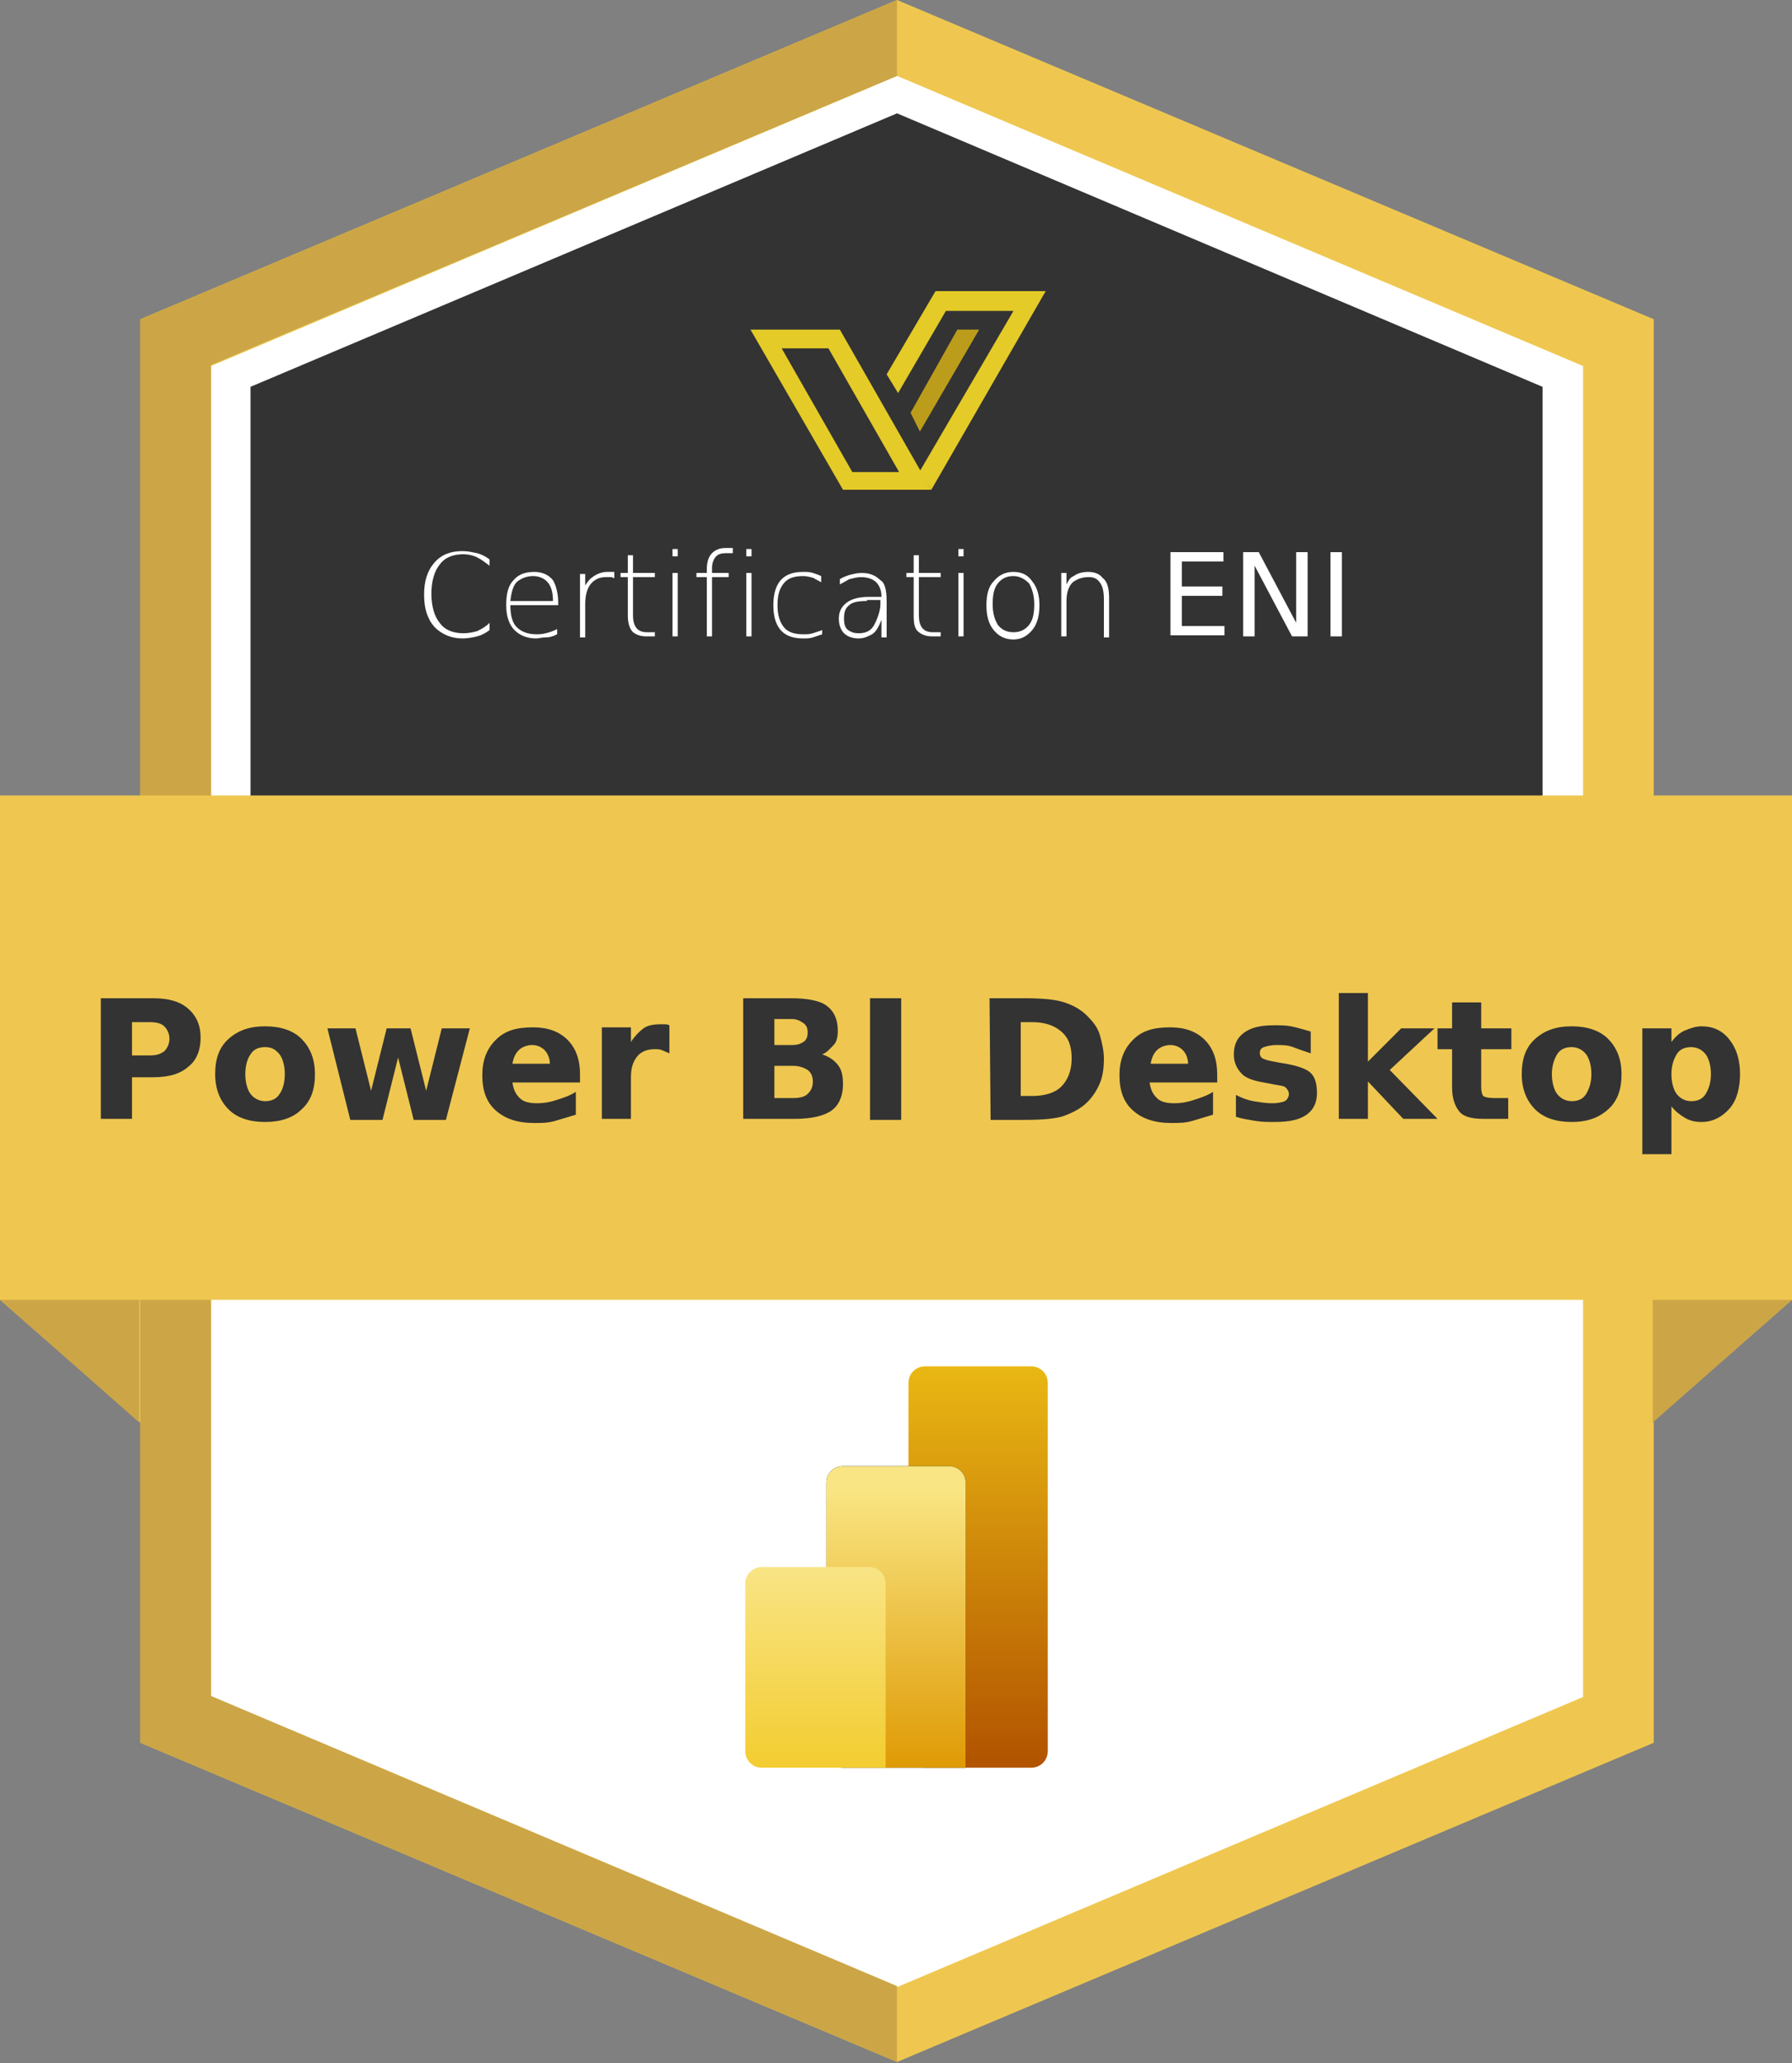 <?xml version="1.0" encoding="utf-8"?>
<!-- Generator: Adobe Illustrator 27.7.0, SVG Export Plug-In . SVG Version: 6.00 Build 0)  -->
<svg version="1.1" id="Calque_1" xmlns="http://www.w3.org/2000/svg" xmlns:xlink="http://www.w3.org/1999/xlink" x="0px" y="0px"
	 viewBox="0 0 172.4 198.4" style="enable-background:new 0 0 172.4 198.4;" xml:space="preserve">
<rect x="0" y="0" width="172.4" height="198.4" fill="#808080" stroke="none"/>
<style type="text/css">
	.st0{fill:#FFFFFF;}
	.st1{fill:#333333;}
	.st2{fill:#E4CB27;}
	.st3{fill:#BC9D1B;}
	.st4{enable-background:new    ;}
	.st5{fill:#EFC750;}
	.st6{fill:#CCA646;}
	.st7{fill-rule:evenodd;clip-rule:evenodd;fill:url(#Rectangle_00000081617073288034650510000006197689349658886840_);}
	.st8{fill-rule:evenodd;clip-rule:evenodd;}
	.st9{fill-rule:evenodd;clip-rule:evenodd;fill:url(#path-3_00000117669215995862566730000005654605567034014083_);}
	.st10{fill-rule:evenodd;clip-rule:evenodd;fill:url(#Combined-Shape_00000119838782290328522630000003227803149997976217_);}
</style>
<g id="Calque_1_00000132784560192092691950000002525187480004680600_">
	<g>
		<polygon class="st0" points="86,4.4 17.3,33.4 17.3,162.7 86,191.7 154.6,162.7 154.6,33.4 		"/>
	</g>
	<g>
		<g>
			<polygon class="st1" points="86.3,10.9 24.1,37.2 24.1,110.5 148.4,110.5 148.4,37.2 			"/>
		</g>
		<g>
			<path class="st2" d="M75.2,33.5h4.5l6.8,11.9H82L75.2,33.5 M72.2,31.7l8.9,15.4h8.5l-8.8-15.4L72.2,31.7L72.2,31.7z"/>
			<g>
				<polygon class="st2" points="86.4,37.8 85.3,36 90,28 100.6,28 89.6,47.1 88.5,45.3 97.5,29.9 91,29.9 				"/>
			</g>
			<polygon class="st3" points="94.2,31.7 92.1,31.7 87.6,39.7 88.5,41.5 			"/>
		</g>
		<g class="st4">
			<path class="st0" d="M47.1,53.8v0.6c-0.4-0.3-0.8-0.6-1.2-0.8s-0.9-0.3-1.3-0.3c-1,0-1.8,0.3-2.3,1c-0.5,0.6-0.8,1.6-0.8,2.8
				s0.3,2.2,0.8,2.8c0.5,0.7,1.3,1,2.3,1c0.5,0,0.9-0.1,1.3-0.2c0.4-0.2,0.8-0.4,1.2-0.8v0.7c-0.4,0.3-0.8,0.5-1.2,0.6
				s-0.9,0.2-1.4,0.2c-1.1,0-2-0.4-2.7-1.1c-0.7-0.8-1-1.8-1-3.1s0.3-2.3,1-3.1s1.6-1.1,2.7-1.1c0.5,0,0.9,0.1,1.4,0.2
				C46.3,53.3,46.7,53.5,47.1,53.8z"/>
			<path class="st0" d="M53.7,57.9v0.3h-4.6c0,1,0.2,1.7,0.6,2.1c0.4,0.4,1,0.7,1.9,0.7c0.2,0,0.5,0,0.9-0.1s0.7-0.2,1.1-0.4V61
				c-0.4,0.2-0.7,0.3-1.1,0.3s-0.7,0.1-0.9,0.1c-0.9,0-1.6-0.3-2.1-0.8s-0.8-1.3-0.8-2.4c0-1.1,0.2-1.9,0.7-2.4
				c0.5-0.6,1.2-0.8,2-0.8s1.4,0.3,1.8,0.8C53.5,56.3,53.7,57.1,53.7,57.9z M53.2,57.8c0-0.9-0.2-1.5-0.6-1.9
				c-0.3-0.3-0.8-0.5-1.3-0.5c-0.6,0-1.1,0.2-1.5,0.5s-0.6,1-0.7,1.9H53.2z"/>
			<path class="st0" d="M59.1,55.6c-0.1,0-0.2-0.1-0.3-0.1s-0.3,0-0.5,0c-0.6,0-1.1,0.2-1.5,0.7c-0.3,0.4-0.5,1-0.5,1.9v3.2h-0.5
				v-6.1h0.5v1.1c0.2-0.3,0.4-0.6,0.7-0.8c0.4-0.3,0.9-0.5,1.4-0.5c0.1,0,0.3,0,0.4,0c0.1,0,0.2,0,0.3,0
				C59.1,55,59.1,55.6,59.1,55.6z"/>
			<path class="st0" d="M60.9,53.4v1.7H63v0.4h-2.1v3.7c0,0.5,0.1,0.8,0.2,1c0.2,0.4,0.6,0.6,1.1,0.6H63v0.4h-0.8
				c-0.5,0-0.9-0.1-1.3-0.4c-0.3-0.3-0.5-0.8-0.5-1.6v-3.7h-0.7v-0.4h0.7v-1.7H60.9z"/>
			<path class="st0" d="M64.7,52.8h0.5v0.7h-0.5V52.8z M64.7,55.1h0.5v6.1h-0.5V55.1z"/>
			<path class="st0" d="M70.5,52.8v0.4h-0.7c-0.4,0-0.7,0.1-0.9,0.3c-0.2,0.2-0.4,0.6-0.4,1.1v0.5h1.6v0.4h-1.6v5.7H68v-5.7h-1v-0.4
				h1v-0.4c0-0.7,0.2-1.2,0.5-1.5s0.7-0.5,1.3-0.5h0.7V52.8z"/>
			<path class="st0" d="M71.8,52.8h0.5v0.7h-0.5V52.8z M71.8,55.1h0.5v6.1h-0.5V55.1z"/>
			<path class="st0" d="M79,55.4V56c-0.3-0.2-0.6-0.3-0.7-0.4c-0.3-0.1-0.7-0.2-1-0.2c-0.9,0-1.5,0.2-1.9,0.7s-0.6,1.1-0.6,2.1
				c0,0.9,0.2,1.6,0.6,2.1s1,0.7,1.9,0.7c0.3,0,0.6,0,0.9-0.1s0.6-0.2,0.9-0.3V61c-0.3,0.1-0.6,0.2-0.9,0.3s-0.6,0.1-0.9,0.1
				c-0.9,0-1.6-0.2-2.1-0.7s-0.8-1.3-0.8-2.5s0.3-2,0.8-2.5s1.2-0.7,2.1-0.7c0.3,0,0.6,0,0.9,0.1C78.5,55.2,78.8,55.3,79,55.4z"/>
			<path class="st0" d="M85.3,57.8v3.5h-0.5v-1.7c-0.3,0.8-0.6,1.3-1.1,1.5c-0.4,0.2-0.7,0.3-1.1,0.3c-0.6,0-1.1-0.2-1.4-0.5
				s-0.5-0.8-0.5-1.4s0.2-1.1,0.7-1.5s1.2-0.6,2.2-0.6h1.2v-0.1c0-0.5-0.2-1-0.5-1.3s-0.8-0.5-1.5-0.5c-0.3,0-0.7,0.1-1.1,0.2
				c-0.2,0.1-0.5,0.3-0.9,0.5v-0.5c0.3-0.2,0.6-0.3,0.9-0.4c0.4-0.1,0.8-0.2,1.2-0.2c0.7,0,1.3,0.2,1.8,0.7
				C85.1,56,85.3,56.7,85.3,57.8z M83.4,57.8c-0.8,0-1.4,0.1-1.7,0.4c-0.4,0.3-0.5,0.7-0.5,1.3c0,0.5,0.1,0.9,0.4,1.1
				c0.3,0.2,0.6,0.3,1,0.3c0.8,0,1.3-0.3,1.6-1c0.3-0.6,0.5-1.3,0.5-1.8v-0.4h-1.3V57.8z"/>
			<path class="st0" d="M88.4,53.4v1.7h2.1v0.4h-2.1v3.7c0,0.5,0.1,0.8,0.2,1c0.2,0.4,0.6,0.6,1.1,0.6h0.8v0.4h-0.8
				c-0.5,0-0.9-0.1-1.3-0.4s-0.5-0.8-0.5-1.6v-3.7h-0.7v-0.4h0.7v-1.7H88.4z"/>
			<path class="st0" d="M92.2,52.8h0.5v0.7h-0.5V52.8z M92.2,55.1h0.5v6.1h-0.5V55.1z"/>
			<path class="st0" d="M97.5,55c0.8,0,1.4,0.3,1.8,0.9c0.5,0.6,0.7,1.4,0.7,2.3c0,1-0.2,1.8-0.7,2.4c-0.5,0.6-1.1,0.9-1.8,0.9
				c-0.8,0-1.4-0.3-1.9-0.9c-0.5-0.6-0.7-1.4-0.7-2.4s0.2-1.8,0.7-2.3C96.1,55.3,96.7,55,97.5,55z M97.5,55.4
				c-0.6,0-1.1,0.2-1.5,0.7s-0.5,1.2-0.5,2c0,0.9,0.2,1.5,0.5,2c0.4,0.5,0.9,0.7,1.5,0.7s1.1-0.2,1.5-0.7s0.5-1.2,0.5-2
				s-0.2-1.5-0.5-2C98.6,55.7,98.1,55.4,97.5,55.4z"/>
			<path class="st0" d="M106.7,57.6v3.7h-0.5v-3.6c0-0.8-0.1-1.3-0.4-1.7s-0.6-0.5-1.1-0.5c-0.6,0-1.1,0.2-1.5,0.5
				c-0.4,0.4-0.6,1-0.6,1.8v3.4h-0.5v-6.1h0.5v1.1c0.2-0.4,0.4-0.7,0.7-0.8c0.4-0.3,0.9-0.4,1.4-0.4c0.6,0,1.1,0.2,1.4,0.6
				C106.6,56,106.7,56.7,106.7,57.6z"/>
		</g>
		<g class="st4">
			<path class="st0" d="M112.6,53.1h5.1V54h-4v2.4h3.9v0.9h-3.9v2.9h4.1v0.9h-5.2V53.1z"/>
			<path class="st0" d="M119.6,53.1h1.5l3.6,6.8v-6.8h1.1v8.1h-1.5l-3.6-6.8v6.8h-1.1V53.1z"/>
			<path class="st0" d="M128,53.1h1.1v8.1H128V53.1z"/>
		</g>
	</g>
	<path class="st5" d="M86.3,7.3l66,27.9v128l-66,27.9l-66-27.9v-128L86.3,7.3 M86.3,0L13.5,30.7v136.9l72.8,30.7l72.8-30.7V30.7
		L86.3,0L86.3,0z"/>
	<path class="st6" d="M86.3,7.3V0l0,0L13.5,30.7v136.9l72.8,30.7V191l-66-27.9v-128L86.3,7.3"/>
	<path class="st5" d="M0,76.5V125l13.5,11.8V125h141.3c0.3,0,4.1,11.8,4.1,11.8l13.5-11.8V76.5H0z"/>
	<polygon class="st6" points="13.4,136.8 0,125 13.4,125 	"/>
	<polygon class="st6" points="159,136.8 172.4,125 159,125 	"/>
</g>
<g id="Calque_3">
	<g class="st4">
		<path class="st1" d="M9.7,96h5c1.5,0,2.6,0.3,3.4,1c0.8,0.7,1.2,1.6,1.2,2.8c0,1.2-0.4,2.2-1.2,2.8c-0.8,0.7-1.9,1-3.4,1h-2v4h-3
			C9.7,107.6,9.7,96,9.7,96z M12.7,98.2v3.3h1.7c0.6,0,1-0.1,1.4-0.4c0.3-0.3,0.5-0.7,0.5-1.2s-0.2-0.9-0.5-1.2
			c-0.3-0.3-0.8-0.4-1.4-0.4h-1.7V98.2z"/>
		<path class="st1" d="M25.5,98.7c1.5,0,2.7,0.4,3.5,1.2c0.8,0.8,1.3,1.9,1.3,3.4s-0.4,2.6-1.3,3.4c-0.8,0.8-2,1.2-3.5,1.2
			s-2.7-0.4-3.5-1.2s-1.3-1.9-1.3-3.4s0.4-2.6,1.3-3.4S24,98.7,25.5,98.7z M25.5,100.7c-0.6,0-1.1,0.2-1.4,0.7
			c-0.3,0.4-0.5,1.1-0.5,1.9s0.2,1.5,0.5,1.9s0.8,0.7,1.4,0.7s1.1-0.2,1.4-0.7c0.3-0.4,0.5-1.1,0.5-1.9s-0.2-1.5-0.5-1.9
			C26.5,100.9,26.1,100.7,25.5,100.7z"/>
		<path class="st1" d="M31.5,98.9h2.7l1.5,6l1.5-6h2.3l1.5,6l1.5-6h2.7l-2.3,8.8h-3.1l-1.5-6l-1.5,6h-3.1L31.5,98.9z"/>
		<path class="st1" d="M55.8,103.3v0.8h-6.5c0.1,0.7,0.3,1.1,0.7,1.5s1,0.5,1.7,0.5c0.6,0,1.2-0.1,1.8-0.3s1.3-0.4,1.9-0.8v2.2
			c-0.7,0.2-1.3,0.4-2,0.6s-1.3,0.2-2,0.2c-1.6,0-2.8-0.4-3.7-1.2s-1.3-1.9-1.3-3.4c0-1.4,0.4-2.5,1.3-3.4s2-1.2,3.6-1.2
			c1.4,0,2.5,0.4,3.3,1.2S55.8,101.9,55.8,103.3z M52.9,102.3c0-0.5-0.2-1-0.5-1.3s-0.7-0.5-1.2-0.5s-1,0.2-1.3,0.5
			s-0.5,0.7-0.6,1.3H52.9z"/>
		<path class="st1" d="M64.4,101.3c-0.2-0.1-0.5-0.2-0.7-0.3s-0.5-0.1-0.7-0.1c-0.7,0-1.3,0.2-1.7,0.7s-0.6,1.1-0.6,2v4h-2.8v-8.8
			h2.8v1.4c0.4-0.6,0.8-1,1.2-1.3s1-0.4,1.7-0.4c0.1,0,0.2,0,0.3,0s0.3,0,0.5,0.1V101.3z"/>
		<path class="st1" d="M79.1,101.4c0.6,0.2,1.1,0.5,1.5,1s0.5,1.1,0.5,1.9c0,1.1-0.4,2-1.1,2.5s-1.9,0.8-3.5,0.8h-5V96H76
			c1.6,0,2.8,0.2,3.5,0.7s1.1,1.3,1.1,2.4c0,0.6-0.1,1.1-0.4,1.4S79.6,101.2,79.1,101.4z M76.2,100.5c0.5,0,0.8-0.1,1.1-0.3
			s0.4-0.5,0.4-0.9s-0.1-0.7-0.4-0.9S76.7,98,76.2,98h-1.7v2.5H76.2z M76.3,105.6c0.6,0,1.1-0.1,1.4-0.4s0.5-0.6,0.5-1.2
			c0-0.5-0.2-0.9-0.5-1.1s-0.8-0.4-1.4-0.4h-1.8v3.1H76.3z"/>
		<path class="st1" d="M83.7,96h3v11.7h-3V96z"/>
		<path class="st1" d="M95.2,96h3.2c1.8,0,3.1,0.1,4,0.4s1.6,0.7,2.2,1.3c0.5,0.5,1,1.1,1.2,1.8s0.4,1.5,0.4,2.3
			c0,0.9-0.1,1.7-0.4,2.4s-0.7,1.3-1.2,1.8c-0.6,0.6-1.4,1-2.2,1.3s-2.2,0.4-3.9,0.4h-3.2L95.2,96L95.2,96z M98.2,98.3v7.1h1.1
			c1.2,0,2.2-0.3,2.8-0.9s1-1.5,1-2.7s-0.3-2-1-2.6s-1.6-0.9-2.8-0.9H98.2z"/>
		<path class="st1" d="M117.1,103.3v0.8h-6.5c0.1,0.7,0.3,1.1,0.7,1.5s1,0.5,1.7,0.5c0.6,0,1.2-0.1,1.8-0.3s1.3-0.4,1.9-0.8v2.2
			c-0.7,0.2-1.3,0.4-2,0.6s-1.3,0.2-2,0.2c-1.6,0-2.8-0.4-3.7-1.2s-1.3-1.9-1.3-3.4c0-1.4,0.4-2.5,1.3-3.4s2-1.2,3.6-1.2
			c1.4,0,2.5,0.4,3.3,1.2S117.1,101.9,117.1,103.3z M114.3,102.3c0-0.5-0.2-1-0.5-1.3s-0.7-0.5-1.2-0.5s-1,0.2-1.3,0.5
			s-0.5,0.7-0.6,1.3H114.3z"/>
		<path class="st1" d="M126.1,99.2v2.1c-0.6-0.2-1.2-0.4-1.7-0.6s-1.1-0.2-1.6-0.2s-0.9,0.1-1.2,0.2s-0.4,0.3-0.4,0.6
			c0,0.2,0.1,0.4,0.3,0.5s0.5,0.2,1.1,0.3l0.5,0.1c1.4,0.2,2.4,0.5,2.9,0.9s0.7,1.1,0.7,2s-0.3,1.6-1,2.1s-1.7,0.7-3.1,0.7
			c-0.6,0-1.2,0-1.8-0.1s-1.3-0.2-1.9-0.4v-2.1c0.6,0.3,1.1,0.5,1.7,0.6s1.2,0.2,1.8,0.2c0.5,0,1-0.1,1.2-0.2s0.4-0.4,0.4-0.7
			c0-0.2-0.1-0.4-0.3-0.6s-0.6-0.2-1.1-0.3l-0.5-0.1c-1.2-0.2-2.1-0.4-2.6-0.9s-0.8-1.1-0.8-1.9c0-0.9,0.3-1.6,1-2.1
			s1.6-0.7,2.9-0.7c0.5,0,1.1,0,1.6,0.1S125.4,99,126.1,99.2z"/>
		<path class="st1" d="M128.8,95.5h2.8v6.6l3.2-3.2h3.2l-4.3,4l4.6,4.7H135l-3.4-3.6v3.6h-2.8V95.5z"/>
		<path class="st1" d="M142.5,96.4v2.5h2.9v2h-2.9v3.7c0,0.4,0.1,0.7,0.2,0.8s0.5,0.2,1,0.2h1.4v2h-2.4c-1.1,0-1.9-0.2-2.3-0.7
			s-0.7-1.2-0.7-2.3v-3.7h-1.4v-2h1.4v-2.5H142.5z"/>
		<path class="st1" d="M151.2,98.7c1.5,0,2.7,0.4,3.5,1.2s1.3,1.9,1.3,3.4s-0.4,2.6-1.3,3.4s-2,1.2-3.5,1.2s-2.7-0.4-3.5-1.2
			s-1.3-1.9-1.3-3.4s0.4-2.6,1.3-3.4S149.7,98.7,151.2,98.7z M151.2,100.7c-0.6,0-1.1,0.2-1.4,0.7s-0.5,1.1-0.5,1.9s0.2,1.5,0.5,1.9
			s0.8,0.7,1.4,0.7c0.6,0,1.1-0.2,1.4-0.7s0.5-1.1,0.5-1.9s-0.2-1.5-0.5-1.9S151.8,100.7,151.2,100.7z"/>
		<path class="st1" d="M160.8,106.4v4.6H158V98.9h2.8v1.3c0.4-0.5,0.8-0.9,1.3-1.1s1-0.4,1.6-0.4c1.1,0,2,0.4,2.7,1.3s1,2,1,3.3
			s-0.3,2.5-1,3.3s-1.6,1.3-2.7,1.3c-0.6,0-1.1-0.1-1.6-0.4S161.2,106.9,160.8,106.4z M162.7,100.7c-0.6,0-1.1,0.2-1.4,0.7
			s-0.5,1.1-0.5,1.9s0.2,1.5,0.5,1.9s0.8,0.7,1.4,0.7s1.1-0.2,1.4-0.7s0.5-1.1,0.5-1.9s-0.2-1.5-0.5-1.9S163.3,100.7,162.7,100.7z"
			/>
	</g>
</g>
<g id="PBI-Logo">
	<g id="Group" transform="translate(77.5, 0)">
		
			<linearGradient id="Rectangle_00000159442253945352560510000017710346445535033742_" gradientUnits="userSpaceOnUse" x1="-338.114" y1="495.547" x2="-338.114" y2="495.486" gradientTransform="matrix(219 0 0 -630 74063.5 312326)">
			<stop  offset="0" style="stop-color:#EBBB14"/>
			<stop  offset="1" style="stop-color:#B25400"/>
		</linearGradient>
		
			<path id="Rectangle" style="fill-rule:evenodd;clip-rule:evenodd;fill:url(#Rectangle_00000159442253945352560510000017710346445535033742_);" d="
			M11.5,131.4h10.2c0.9,0,1.6,0.7,1.6,1.6v35.4c0,0.9-0.7,1.6-1.6,1.6H11.5c-0.9,0-1.6-0.7-1.6-1.6V133
			C9.9,132.1,10.6,131.4,11.5,131.4z"/>
		<g id="Combined-Shape">
			<g>
				<path id="path-3" class="st8" d="M15.4,168.4v1.6h-1.6H3.6c-0.9,0-1.6-0.7-1.6-1.6v-25.8c0-0.9,0.7-1.6,1.6-1.6h10.2
					c0.9,0,1.6,0.7,1.6,1.6V168.4z"/>
			</g>
			<g>
				
					<linearGradient id="path-3_00000082351513537543609610000015049300834259988661_" gradientUnits="userSpaceOnUse" x1="-337.561" y1="495.708" x2="-337.561" y2="495.647" gradientTransform="matrix(219 0 0 -473 73934.5 234611)">
					<stop  offset="0" style="stop-color:#F9E583"/>
					<stop  offset="1" style="stop-color:#DE9800"/>
				</linearGradient>
				
					<path id="path-3_00000166638753258175726730000005037932315786329229_" style="fill-rule:evenodd;clip-rule:evenodd;fill:url(#path-3_00000082351513537543609610000015049300834259988661_);" d="
					M15.4,168.4v1.6h-1.6H3.6c-0.9,0-1.6-0.7-1.6-1.6v-25.8c0-0.9,0.7-1.6,1.6-1.6h10.2c0.9,0,1.6,0.7,1.6,1.6V168.4z"/>
			</g>
		</g>
		
			<linearGradient id="Combined-Shape_00000091703512840931292630000015197592728208176049_" gradientUnits="userSpaceOnUse" x1="-337.016" y1="496.033" x2="-337.016" y2="495.971" gradientTransform="matrix(219 0 0 -315 73807.5 156401.016)">
			<stop  offset="0" style="stop-color:#F9E68B"/>
			<stop  offset="1" style="stop-color:#F3CD32"/>
		</linearGradient>
		
			<path id="Combined-Shape_00000054265633139423562130000000393309379946426298_" style="fill-rule:evenodd;clip-rule:evenodd;fill:url(#Combined-Shape_00000091703512840931292630000015197592728208176049_);" d="
			M7.7,168.4v1.6H6.1H-4.2c-0.9,0-1.6-0.7-1.6-1.6v-16.1c0-0.9,0.7-1.6,1.6-1.6H6.1c0.9,0,1.6,0.7,1.6,1.6V168.4z"/>
	</g>
</g>
</svg>
